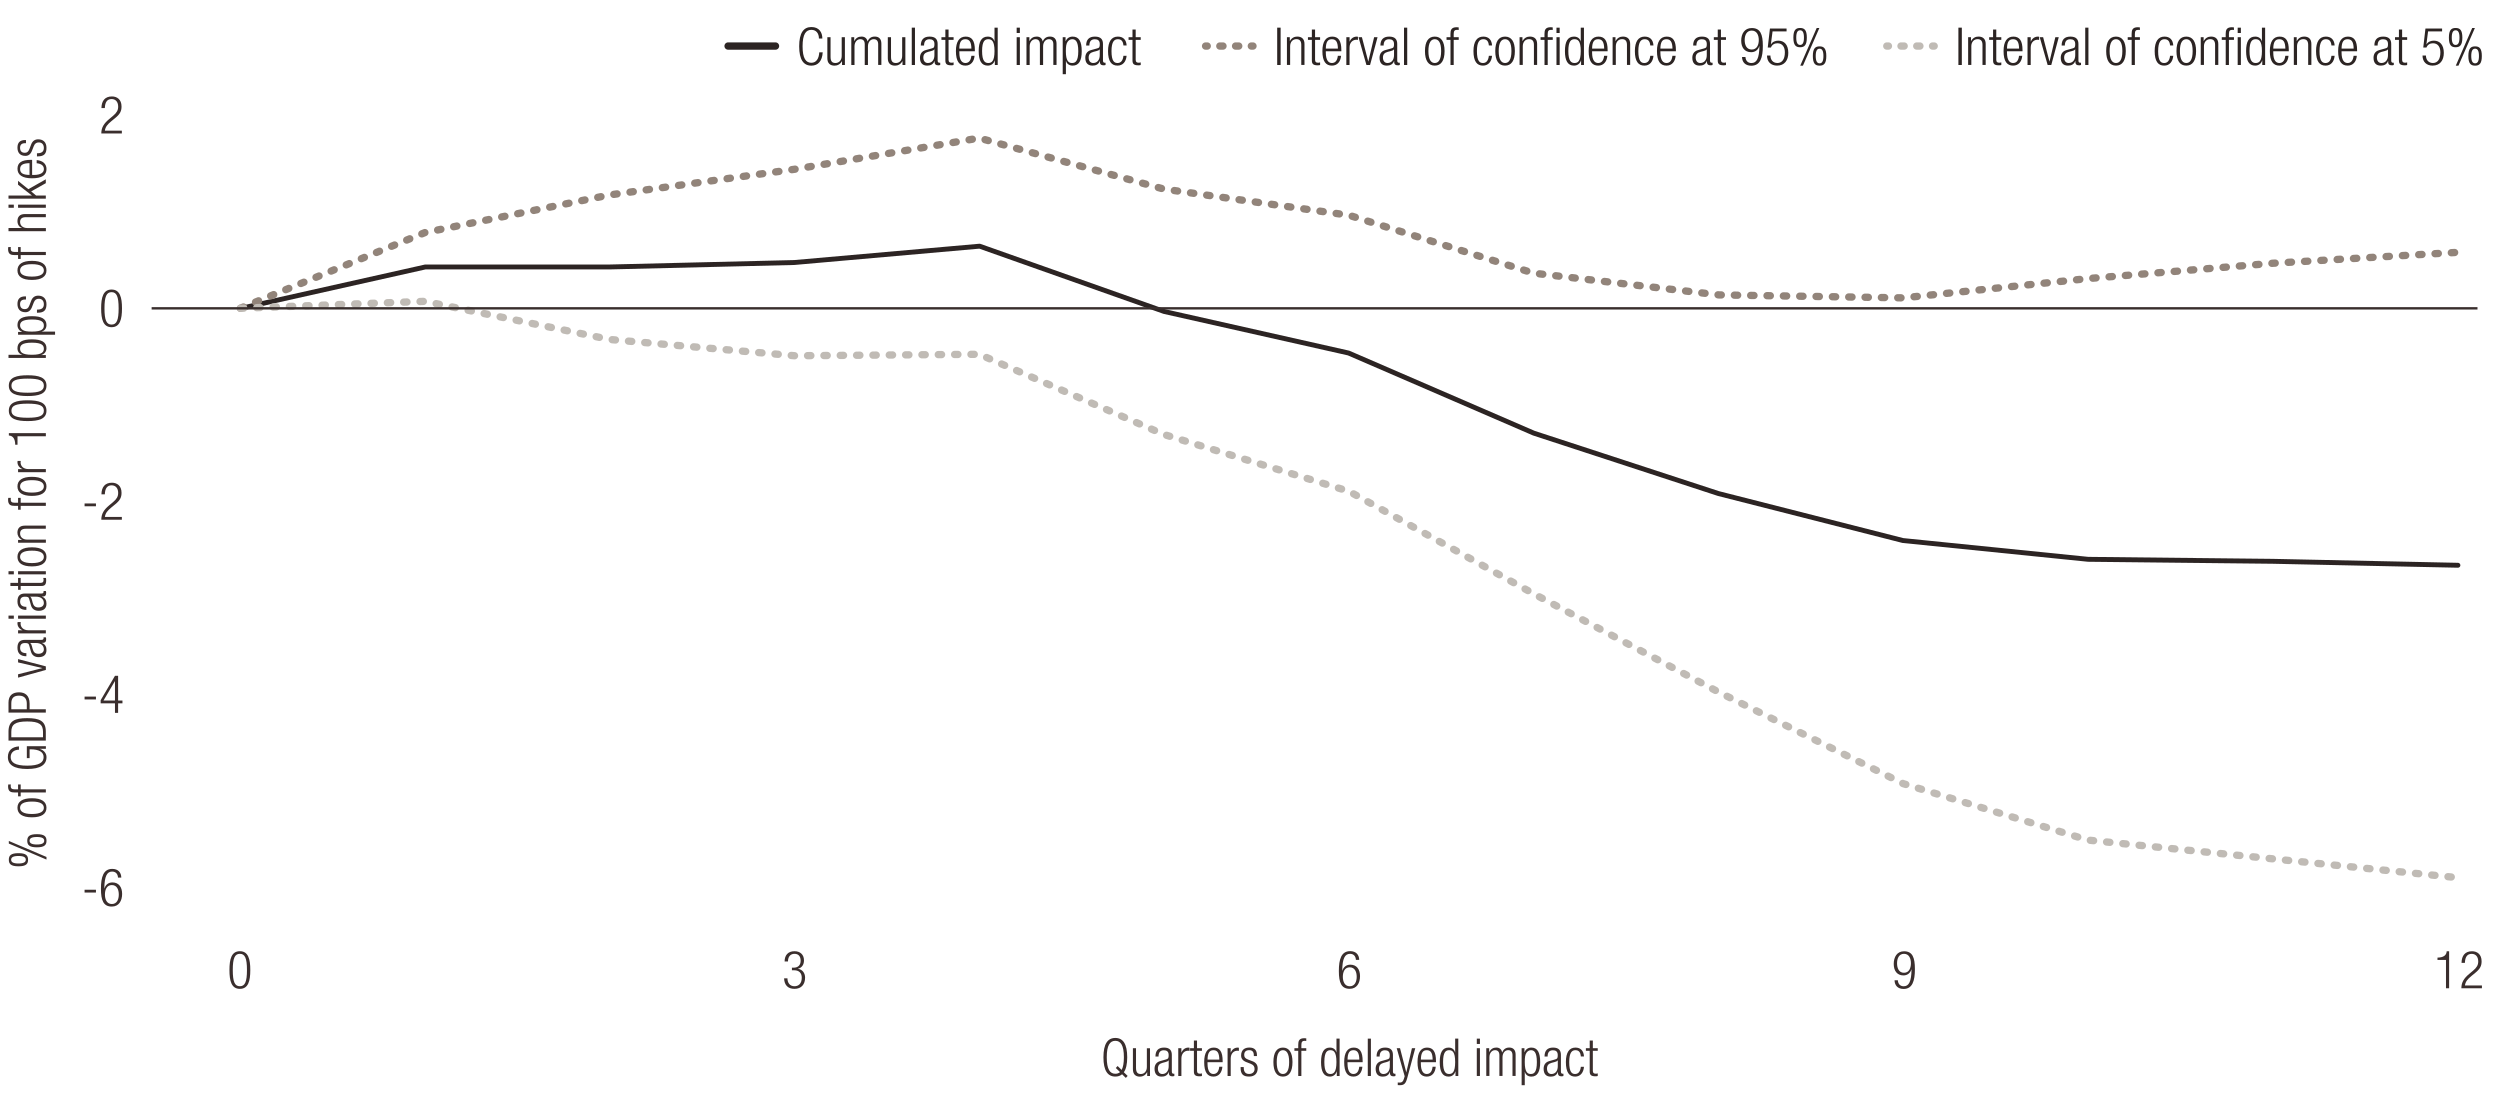 <?xml version="1.0" encoding="UTF-8"?>
<svg xmlns="http://www.w3.org/2000/svg" width="765" height="336.31" viewBox="0 0 765 336.31">
  <defs>
    <style>
      .cls-1, .cls-2, .cls-3, .cls-4, .cls-5, .cls-6, .cls-7, .cls-8, .cls-9 {
        fill: none;
        stroke-linejoin: round;
      }

      .cls-1, .cls-2, .cls-3, .cls-4, .cls-5, .cls-6, .cls-7, .cls-9 {
        stroke-linecap: round;
      }

      .cls-1, .cls-3 {
        stroke-dasharray: 0 0 .96 3.86;
      }

      .cls-1, .cls-3, .cls-5, .cls-6, .cls-7, .cls-9 {
        stroke-width: 2.25px;
      }

      .cls-1, .cls-5, .cls-6 {
        stroke: #c0bbb5;
      }

      .cls-2 {
        stroke-width: 2.25px;
      }

      .cls-2, .cls-4 {
        stroke: #2c2423;
      }

      .cls-10 {
        fill: #2c2423;
      }

      .cls-3, .cls-7, .cls-9 {
        stroke: #92847a;
      }

      .cls-4 {
        stroke-width: 1.5px;
      }

      .cls-5, .cls-9 {
        stroke-dasharray: 0 0 1 4;
      }

      .cls-8 {
        stroke: #392e2d;
        stroke-width: .75px;
      }

      .cls-11 {
        fill: #3a2e2d;
      }
    </style>
  </defs>
  <g id="Layer_5" data-name="Layer 5">
    <polyline class="cls-4" points="73.46 94.4 130.15 81.69 186.61 81.69 243.06 80.33 299.76 75.33 356.21 95.31 412.67 108.03 469.36 132.55 525.82 151.02 582.28 165.4 638.97 171.15 695.43 171.76 752.12 172.97"/>
    <polyline class="cls-9" points="73.57 94.33 130.03 71.17 186.49 59.66 243.18 51.79 299.64 42.25 356.1 57.85 412.79 65.87 469.25 83.58 525.94 90.24 582.4 91.15 638.85 85.25 695.55 80.55 752 77.22"/>
    <polyline class="cls-5" points="73.57 94.33 130.03 92.21 186.49 103.87 243.18 108.86 299.64 108.41 356.1 132.93 412.79 150.34 469.25 181.67 525.94 211.8 582.4 239.8 638.85 257.06 695.55 262.81 752 268.56"/>
  </g>
  <g id="labels">
    <g>
      <path class="cls-11" d="M29.36,272.26v.86h-3.48v-.86h3.48Z"/>
      <path class="cls-11" d="M36.11,268.56c-.05-1.1-.67-1.86-1.8-1.86-1.57,0-2.34,1.41-2.39,5.15l.03,.03c.37-1.17,1.23-1.86,2.44-1.86,1.97,0,2.98,1.44,2.98,3.52s-.98,3.87-3.16,3.87c-2.57,0-3.32-1.89-3.32-5.46s.74-6.07,3.46-6.07c1.8,0,2.74,1.1,2.77,2.66h-1.03Zm-1.88,8.07c1.57,0,2.12-1.44,2.12-2.9s-.55-2.9-2.12-2.9-2.12,1.44-2.12,2.9,.56,2.9,2.12,2.9Z"/>
    </g>
    <g>
      <path class="cls-11" d="M2.7,258.13v-.8l11.52,4.9v.8l-11.52-4.9Zm0,4.95c0-1.28,.62-2.01,2.95-2.01s2.94,.73,2.94,2.01-.62,2.01-2.94,2.01-2.95-.73-2.95-2.01Zm5.19,0c0-.69-.53-1.15-2.24-1.15s-2.24,.46-2.24,1.15,.54,1.15,2.24,1.15,2.24-.48,2.24-1.15Zm.45-5.81c0-1.28,.62-2.01,2.95-2.01s2.94,.73,2.94,2.01-.62,2.01-2.94,2.01-2.95-.73-2.95-2.01Zm5.19,0c0-.69-.53-1.15-2.24-1.15s-2.24,.46-2.24,1.15,.54,1.15,2.24,1.15,2.24-.48,2.24-1.15Z"/>
      <path class="cls-11" d="M5.34,247.18c0-1.87,1.49-2.92,4.43-2.92s4.45,1.05,4.45,2.92-1.49,2.92-4.45,2.92-4.43-1.05-4.43-2.92Zm8.08,0c0-1.07-.93-1.9-3.65-1.9s-3.63,.83-3.63,1.9,.93,1.9,3.63,1.9,3.65-.83,3.65-1.9Z"/>
      <path class="cls-11" d="M6.33,242.5v1.17h-.8v-1.17h-1.01c-1.17,0-2.05-.24-2.05-1.85,0-.29,.02-.43,.05-.61h.8c-.03,.14-.05,.29-.05,.46,0,.7,.27,1.04,1.25,1.04h1.01v-1.5h.8v1.5h7.7v.96H6.33Z"/>
      <path class="cls-11" d="M9.07,231.98h-.86v-3.65h5.83v.8h-1.89v.03c1.26,.35,2.08,1.37,2.08,2.51,0,2.33-1.81,3.64-5.91,3.64s-5.91-1.31-5.91-3.64c0-2.17,1.42-3.14,3.39-3.27v1.02c-1.38,0-2.53,.75-2.53,2.25,0,1.63,1.34,2.62,5.04,2.62s5.04-.99,5.04-2.62c0-1.53-1.38-2.38-4.05-2.38h-.24v2.7Z"/>
      <path class="cls-11" d="M2.6,226.63v-2.75c0-3.32,1.98-4.13,5.71-4.13s5.71,.81,5.71,4.13v2.75H2.6Zm10.56-1.02v-1.66c0-2.23-1.12-3.18-4.83-3.18s-4.87,.94-4.87,3.18v1.66H13.17Z"/>
      <path class="cls-11" d="M2.6,218.06v-3.08c0-2.2,1.3-3.13,3.23-3.13,1.76,0,3.23,.88,3.23,3.48v1.71h4.96v1.02H2.6Zm5.6-1.02v-1.74c0-1.36-.61-2.43-2.37-2.43s-2.37,.86-2.37,2.43v1.74h4.74Z"/>
      <path class="cls-11" d="M5.53,207.35v-1.02l7.41-1.88v-.03l-7.41-1.72v-1.02l8.5,2.23v1.09l-8.5,2.36Z"/>
      <path class="cls-11" d="M8.06,200.81c-1.75,0-2.72-.83-2.72-2.62s.91-2.39,2.26-2.39h5.03c.48,0,.7-.16,.7-.5v-.27h.7c.06,.18,.1,.32,.1,.45,0,.75-.18,1.23-1.06,1.23h-.29v.03c1.12,.38,1.44,1.25,1.44,2.19,0,1.48-.93,2.16-2.4,2.16-1.12,0-2.02-.51-2.35-1.71l-.51-1.8c-.19-.67-.35-.81-1.34-.81-1.09,0-1.47,.61-1.47,1.47,0,1.13,.69,1.63,1.92,1.63v.96Zm1.17-4.05v.03c.29,.1,.46,.64,.56,1.02l.21,.8c.26,.96,.75,1.45,1.76,1.45s1.66-.51,1.66-1.34c0-1.17-.88-1.96-2.4-1.96h-1.79Z"/>
      <path class="cls-11" d="M5.53,193.83v-.96h1.33v-.03c-.94-.37-1.52-1.15-1.52-2.14,0-.11,.02-.22,.05-.34h.96c-.03,.16-.05,.32-.05,.46,0,1.05,.77,2.04,2.42,2.04h5.31v.96H5.53Z"/>
      <path class="cls-11" d="M2.6,189.33v-.96h1.63v.96h-1.63Zm2.93,0v-.96H14.03v.96H5.53Z"/>
      <path class="cls-11" d="M8.06,186.63c-1.75,0-2.72-.83-2.72-2.62s.91-2.39,2.26-2.39h5.03c.48,0,.7-.16,.7-.5v-.27h.7c.06,.18,.1,.32,.1,.45,0,.75-.18,1.23-1.06,1.23h-.29v.03c1.12,.38,1.44,1.25,1.44,2.19,0,1.48-.93,2.16-2.4,2.16-1.12,0-2.02-.51-2.35-1.71l-.51-1.8c-.19-.67-.35-.81-1.34-.81-1.09,0-1.47,.61-1.47,1.47,0,1.13,.69,1.63,1.92,1.63v.96Zm1.17-4.05v.03c.29,.1,.46,.64,.56,1.02l.21,.8c.26,.96,.75,1.45,1.76,1.45s1.66-.51,1.66-1.34c0-1.17-.88-1.96-2.4-1.96h-1.79Z"/>
      <path class="cls-11" d="M6.33,179.31v1.17h-.8v-1.17H3.18v-.96h2.35v-1.5h.8v1.5h6.1c.67,0,.9-.29,.9-.91,0-.19-.03-.38-.1-.59h.8c.06,.11,.1,.35,.1,.67,0,1.29-.35,1.79-1.49,1.79H6.33Z"/>
      <path class="cls-11" d="M2.6,175.75v-.96h1.63v.96h-1.63Zm2.93,0v-.96H14.03v.96H5.53Z"/>
      <path class="cls-11" d="M5.34,170.4c0-1.87,1.49-2.92,4.43-2.92s4.45,1.05,4.45,2.92-1.49,2.92-4.45,2.92-4.43-1.05-4.43-2.92Zm8.08,0c0-1.07-.93-1.9-3.65-1.9s-3.63,.83-3.63,1.9,.93,1.9,3.63,1.9,3.65-.83,3.65-1.9Z"/>
      <path class="cls-11" d="M5.53,166.07v-.86h1.18v-.03c-.94-.48-1.38-1.31-1.38-2.17,0-1.29,.67-2.17,2.27-2.17h6.42v.96H7.89c-1.17,0-1.74,.48-1.74,1.45,0,1.12,.86,1.87,2.18,1.87h5.71v.96H5.53Z"/>
      <path class="cls-11" d="M6.33,154.8v1.17h-.8v-1.17h-1.01c-1.17,0-2.05-.24-2.05-1.85,0-.29,.02-.43,.05-.61h.8c-.03,.14-.05,.29-.05,.46,0,.7,.27,1.04,1.25,1.04h1.01v-1.5h.8v1.5h7.7v.96H6.33Z"/>
      <path class="cls-11" d="M5.34,148.83c0-1.87,1.49-2.92,4.43-2.92s4.45,1.05,4.45,2.92-1.49,2.92-4.45,2.92-4.43-1.05-4.43-2.92Zm8.08,0c0-1.07-.93-1.9-3.65-1.9s-3.63,.83-3.63,1.9,.93,1.9,3.63,1.9,3.65-.83,3.65-1.9Z"/>
      <path class="cls-11" d="M5.53,144.51v-.96h1.33v-.03c-.94-.37-1.52-1.15-1.52-2.14,0-.11,.02-.22,.05-.34h.96c-.03,.16-.05,.32-.05,.46,0,1.05,.77,2.04,2.42,2.04h5.31v.96H5.53Z"/>
      <path class="cls-11" d="M5.36,133.49v2.59h-.7c-.02-1.9-.77-2.75-1.95-2.81v-.73H14.03v.96H5.36Z"/>
      <path class="cls-11" d="M2.7,125.67c0-2.57,2.42-3.18,5.76-3.18s5.76,.61,5.76,3.18-2.42,3.18-5.76,3.18-5.76-.61-5.76-3.18Zm10.72,0c0-1.55-1.33-2.15-4.96-2.15s-4.96,.61-4.96,2.15,1.33,2.16,4.96,2.16,4.96-.61,4.96-2.16Z"/>
      <path class="cls-11" d="M2.7,118.01c0-2.57,2.42-3.18,5.76-3.18s5.76,.61,5.76,3.18-2.42,3.18-5.76,3.18-5.76-.61-5.76-3.18Zm10.72,0c0-1.55-1.33-2.15-4.96-2.15s-4.96,.61-4.96,2.15,1.33,2.16,4.96,2.16,4.96-.61,4.96-2.16Z"/>
      <path class="cls-11" d="M2.6,109.52v-.96H6.81v-.03c-.9-.21-1.47-.93-1.47-1.98,0-1.87,1.5-2.71,4.43-2.71s4.45,.85,4.45,2.71c0,1.01-.62,1.82-1.6,2.08v.03h1.41v.86H2.6Zm10.82-2.81c0-.96-.5-1.85-3.65-1.85s-3.63,.89-3.63,1.85,.5,1.85,3.63,1.85,3.65-.88,3.65-1.85Z"/>
      <path class="cls-11" d="M5.53,102.43v-.86h1.22v-.03c-.78-.3-1.41-1.01-1.41-2.09,0-1.88,1.5-2.7,4.45-2.7s4.43,.85,4.43,2.71c0,1.05-.58,1.77-1.47,1.98v.03h4.1v.96H5.53Zm.61-2.84c0,.54,.29,1.02,.75,1.34,.59,.42,1.42,.54,2.9,.54,3.14,0,3.63-.88,3.63-1.85s-.5-1.85-3.63-1.85-3.65,.89-3.65,1.82Z"/>
      <path class="cls-11" d="M9.81,93.91c-.46,1.2-1.17,1.63-2.02,1.63-1.74,0-2.45-1.08-2.45-2.52,0-1.6,.82-2.33,2.37-2.33h.24v.96h-.24c-1.1,0-1.57,.51-1.57,1.39,0,1.12,.59,1.55,1.44,1.55,.59,0,1.06-.19,1.42-1.15l.53-1.39c.43-1.15,1.23-1.58,2.16-1.58,1.46,0,2.53,.83,2.53,2.62s-.72,2.6-2.64,2.6h-.27v-.96h.22c1.25,0,1.89-.54,1.89-1.63,0-1.02-.58-1.68-1.52-1.68-.75,0-1.23,.3-1.57,1.15l-.53,1.34Z"/>
      <path class="cls-11" d="M5.34,82.74c0-1.87,1.49-2.92,4.43-2.92s4.45,1.05,4.45,2.92-1.49,2.92-4.45,2.92-4.43-1.05-4.43-2.92Zm8.08,0c0-1.07-.93-1.9-3.65-1.9s-3.63,.83-3.63,1.9,.93,1.9,3.63,1.9,3.65-.83,3.65-1.9Z"/>
      <path class="cls-11" d="M6.33,78.06v1.17h-.8v-1.17h-1.01c-1.17,0-2.05-.24-2.05-1.85,0-.29,.02-.43,.05-.61h.8c-.03,.14-.05,.29-.05,.46,0,.7,.27,1.04,1.25,1.04h1.01v-1.5h.8v1.5h7.7v.96H6.33Z"/>
      <path class="cls-11" d="M2.6,70.73v-.96H6.72v-.03c-.86-.24-1.38-1.07-1.38-2.07,0-1.29,.67-2.17,2.27-2.17h6.42v.96H7.89c-1.17,0-1.74,.48-1.74,1.45,0,1.12,.86,1.87,2.18,1.87h5.71v.96H2.6Z"/>
      <path class="cls-11" d="M2.6,63.58v-.96h1.63v.96h-1.63Zm2.93,0v-.96H14.03v.96H5.53Z"/>
      <path class="cls-11" d="M2.6,60.8v-.96h7.15v-.03l-4.23-3.29v-1.18l3.15,2.55,5.35-3.02v1.18l-4.48,2.52,1.5,1.26h2.98v.96H2.6Z"/>
      <path class="cls-11" d="M11.22,48.99c1.81,.14,3.01,1.13,3.01,2.73,0,1.79-1.25,2.84-4.45,2.84-2.95,0-4.43-1.05-4.43-2.92s1.3-2.73,4.13-2.73h.35v4.63h.4c2.45,0,3.2-.86,3.2-1.8,0-1.01-.72-1.63-2.21-1.79v-.96Zm-2.19,.94c-2.11,.03-2.88,.62-2.88,1.8s.77,1.77,2.88,1.8v-3.61Z"/>
      <path class="cls-11" d="M9.81,46.07c-.46,1.2-1.17,1.63-2.02,1.63-1.74,0-2.45-1.08-2.45-2.52,0-1.6,.82-2.33,2.37-2.33h.24v.96h-.24c-1.1,0-1.57,.51-1.57,1.39,0,1.12,.59,1.55,1.44,1.55,.59,0,1.06-.19,1.42-1.15l.53-1.39c.43-1.15,1.23-1.58,2.16-1.58,1.46,0,2.53,.83,2.53,2.62s-.72,2.6-2.64,2.6h-.27v-.96h.22c1.25,0,1.89-.54,1.89-1.63,0-1.02-.58-1.68-1.52-1.68-.75,0-1.23,.3-1.57,1.15l-.53,1.34Z"/>
    </g>
    <line class="cls-8" x1="46.4" y1="94.35" x2="758.11" y2="94.35"/>
    <path class="cls-11" d="M73.4,291.07c2.58,0,3.19,2.42,3.19,5.76s-.61,5.76-3.19,5.76-3.19-2.42-3.19-5.76,.61-5.76,3.19-5.76Zm0,10.72c1.56,0,2.17-1.33,2.17-4.96s-.61-4.96-2.17-4.96-2.17,1.33-2.17,4.96,.61,4.96,2.17,4.96Z"/>
    <g>
      <path class="cls-11" d="M748.47,293.73h-2.6v-.7c1.91-.02,2.76-.77,2.82-1.95h.74v11.33h-.96v-8.68Z"/>
      <path class="cls-11" d="M753.23,294.63c.03-2.19,1.07-3.55,3.21-3.55,1.54,0,2.93,.91,2.93,3.07,0,1.38-.42,2.29-1.88,3.49l-1.23,1.01c-1.19,.98-1.81,1.71-1.99,2.9h5.2v.86h-6.29c0-1.87,.85-3.09,2.37-4.37l1.22-1.02c1.14-.96,1.57-1.73,1.57-2.82,0-1.5-.83-2.32-2-2.32-1.3,0-2.02,.86-2.08,2.75h-1.03Z"/>
    </g>
    <path class="cls-11" d="M580.74,299.94c.05,1.1,.67,1.86,1.8,1.86,1.57,0,2.34-1.41,2.39-5.15l-.03-.03c-.37,1.17-1.24,1.86-2.44,1.86-1.97,0-2.98-1.44-2.98-3.52s.98-3.87,3.16-3.87c2.57,0,3.32,1.89,3.32,5.46s-.74,6.07-3.46,6.07c-1.8,0-2.74-1.1-2.77-2.66h1.03Zm1.88-2.27c1.56,0,2.12-1.44,2.12-2.9s-.56-2.9-2.12-2.9-2.12,1.44-2.12,2.9,.54,2.9,2.12,2.9Z"/>
    <path class="cls-11" d="M31.04,33.06c.03-2.19,1.07-3.55,3.21-3.55,1.54,0,2.94,.91,2.94,3.07,0,1.38-.42,2.29-1.88,3.49l-1.23,1.01c-1.19,.98-1.81,1.71-1.99,2.9h5.2v.86h-6.29c0-1.87,.85-3.09,2.37-4.37l1.22-1.02c1.14-.96,1.57-1.73,1.57-2.82,0-1.5-.83-2.32-2-2.32-1.3,0-2.02,.86-2.08,2.75h-1.03Z"/>
    <path class="cls-11" d="M34.14,88.6c2.58,0,3.19,2.42,3.19,5.76s-.61,5.76-3.19,5.76-3.19-2.42-3.19-5.76,.61-5.76,3.19-5.76Zm0,10.72c1.56,0,2.16-1.33,2.16-4.96s-.61-4.96-2.16-4.96-2.17,1.33-2.17,4.96,.61,4.96,2.17,4.96Z"/>
    <g>
      <path class="cls-11" d="M29.36,213.16v.87h-3.48v-.87h3.48Z"/>
      <path class="cls-11" d="M35.18,215.22h-4.38v-.96l4.38-7.46h.96v7.56h1.33v.86h-1.33v2.91h-.96v-2.91Zm0-.86v-5.92h-.03l-3.48,5.92h3.51Z"/>
    </g>
    <g>
      <path class="cls-11" d="M29.36,154.06v.86h-3.48v-.86h3.48Z"/>
      <path class="cls-11" d="M31.04,151.26c.03-2.19,1.07-3.55,3.21-3.55,1.54,0,2.94,.91,2.94,3.07,0,1.38-.42,2.29-1.88,3.49l-1.23,1.01c-1.19,.98-1.81,1.71-1.99,2.9h5.2v.86h-6.29c0-1.87,.85-3.09,2.37-4.37l1.22-1.02c1.14-.96,1.57-1.73,1.57-2.82,0-1.5-.83-2.32-2-2.32-1.3,0-2.02,.86-2.08,2.75h-1.03Z"/>
    </g>
    <path class="cls-11" d="M242.32,296.11h.53c1.36,0,2.15-.77,2.15-2.11s-.64-2.13-1.88-2.13c-1.14,0-1.99,.74-2,2.34h-1.03c0-1.89,1.03-3.14,3.03-3.14,1.75,0,2.9,1.06,2.9,2.8,0,1.25-.59,2.26-1.83,2.56v.03c1.35,.19,2.17,1.3,2.17,2.69,0,2.05-1.12,3.44-3.25,3.44-1.96,0-3.1-1.1-3.18-3.22h1.03c0,1.33,.69,2.42,2.15,2.42,1.15,0,2.23-.7,2.23-2.61,0-1.47-.88-2.27-2.26-2.27h-.75v-.8Z"/>
    <path class="cls-11" d="M414.91,293.73c-.05-1.1-.67-1.86-1.8-1.86-1.57,0-2.34,1.41-2.39,5.15l.03,.03c.37-1.17,1.23-1.86,2.44-1.86,1.97,0,2.98,1.44,2.98,3.52s-.98,3.87-3.16,3.87c-2.57,0-3.32-1.89-3.32-5.46s.74-6.07,3.46-6.07c1.8,0,2.74,1.1,2.77,2.66h-1.03Zm-1.88,8.07c1.57,0,2.12-1.44,2.12-2.9s-.54-2.9-2.12-2.9-2.12,1.44-2.12,2.9,.56,2.9,2.12,2.9Z"/>
    <g>
      <path class="cls-11" d="M343.35,328.73c-.56,.48-1.25,.7-2.06,.7-2.33,0-3.64-1.81-3.64-5.91s1.31-5.91,3.64-5.91,3.64,1.81,3.64,5.91c0,2.15-.37,3.67-1.04,4.59l1.17,1.12-.56,.61-1.15-1.12Zm-1.92-1.92l.56-.61,1.23,1.2c.45-.82,.69-2.08,.69-3.87,0-3.7-.99-5.04-2.62-5.04s-2.62,1.34-2.62,5.04,.99,5.04,2.62,5.04c.56,0,1.02-.14,1.44-.51l-1.29-1.25Z"/>
      <path class="cls-11" d="M346.66,320.75h.96v5.99c0,1.38,.46,1.91,1.47,1.91,1.09,0,1.85-.86,1.85-2.18v-5.71h.96v8.5h-.86v-1.18h-.03c-.48,.94-1.31,1.38-2.17,1.38-1.29,0-2.17-.67-2.17-2.27v-6.42Z"/>
      <path class="cls-11" d="M353.57,323.28c0-1.75,.83-2.72,2.62-2.72s2.39,.91,2.39,2.26v5.03c0,.48,.16,.71,.5,.71h.27v.7c-.18,.06-.32,.1-.45,.1-.75,0-1.23-.18-1.23-1.06v-.29h-.03c-.38,1.12-1.25,1.44-2.19,1.44-1.48,0-2.16-.93-2.16-2.4,0-1.12,.51-2.02,1.71-2.35l1.8-.51c.67-.19,.81-.35,.81-1.34,0-1.09-.61-1.47-1.47-1.47-1.13,0-1.63,.69-1.63,1.92h-.96Zm4.05,1.17h-.03c-.1,.29-.64,.46-1.02,.56l-.8,.21c-.96,.26-1.45,.75-1.45,1.76s.51,1.67,1.34,1.67c1.17,0,1.96-.88,1.96-2.4v-1.79Z"/>
      <path class="cls-11" d="M360.54,320.75h.96v1.33h.03c.37-.94,1.15-1.52,2.14-1.52,.11,0,.22,.02,.34,.05v.96c-.16-.03-.32-.05-.46-.05-1.05,0-2.04,.77-2.04,2.42v5.31h-.96v-8.5Z"/>
      <path class="cls-11" d="M365.33,321.55h-1.17v-.8h1.17v-2.35h.96v2.35h1.5v.8h-1.5v6.1c0,.67,.29,.9,.91,.9,.19,0,.38-.03,.59-.1v.8c-.11,.06-.35,.1-.67,.1-1.29,0-1.79-.35-1.79-1.49v-6.31Z"/>
      <path class="cls-11" d="M374.05,326.43c-.14,1.81-1.13,3.01-2.73,3.01-1.79,0-2.84-1.25-2.84-4.45,0-2.95,1.05-4.43,2.92-4.43s2.73,1.3,2.73,4.13v.35h-4.63v.4c0,2.45,.86,3.2,1.8,3.2,1.01,0,1.63-.72,1.79-2.21h.96Zm-.94-2.19c-.03-2.11-.62-2.88-1.8-2.88s-1.77,.77-1.8,2.88h3.61Z"/>
      <path class="cls-11" d="M375.63,320.75h.96v1.33h.03c.37-.94,1.15-1.52,2.14-1.52,.11,0,.22,.02,.34,.05v.96c-.16-.03-.32-.05-.46-.05-1.05,0-2.04,.77-2.04,2.42v5.31h-.96v-8.5Z"/>
      <path class="cls-11" d="M381.41,325.02c-1.2-.46-1.63-1.17-1.63-2.02,0-1.74,1.08-2.45,2.52-2.45,1.6,0,2.33,.82,2.33,2.37v.24h-.96v-.24c0-1.1-.51-1.57-1.39-1.57-1.12,0-1.55,.59-1.55,1.44,0,.59,.19,1.06,1.15,1.42l1.39,.53c1.15,.43,1.58,1.23,1.58,2.16,0,1.46-.83,2.53-2.62,2.53s-2.6-.72-2.6-2.64v-.27h.96v.22c0,1.25,.54,1.89,1.63,1.89,1.02,0,1.68-.58,1.68-1.52,0-.75-.3-1.23-1.15-1.57l-1.34-.53Z"/>
      <path class="cls-11" d="M392.58,320.56c1.87,0,2.92,1.49,2.92,4.43s-1.05,4.45-2.92,4.45-2.92-1.49-2.92-4.45,1.05-4.43,2.92-4.43Zm0,8.08c1.07,0,1.9-.93,1.9-3.65s-.83-3.63-1.9-3.63-1.9,.93-1.9,3.63,.83,3.65,1.9,3.65Z"/>
      <path class="cls-11" d="M397.26,321.55h-1.17v-.8h1.17v-1.01c0-1.17,.24-2.05,1.85-2.05,.29,0,.43,.02,.61,.05v.8c-.14-.03-.29-.05-.46-.05-.7,0-1.04,.27-1.04,1.25v1.01h1.5v.8h-1.5v7.7h-.96v-7.7Z"/>
      <path class="cls-11" d="M409.05,327.84h-.03c-.25,.98-1.07,1.6-2.07,1.6-1.87,0-2.71-1.5-2.71-4.45s.85-4.43,2.71-4.43c1.05,0,1.77,.58,1.98,1.47h.03v-4.21h.96v11.43h-.86v-1.41Zm-1.95,.8c.97,0,1.85-.5,1.85-3.65s-.88-3.63-1.85-3.63-1.85,.5-1.85,3.63,.89,3.65,1.85,3.65Z"/>
      <path class="cls-11" d="M416.89,326.43c-.14,1.81-1.13,3.01-2.73,3.01-1.79,0-2.84-1.25-2.84-4.45,0-2.95,1.05-4.43,2.92-4.43s2.73,1.3,2.73,4.13v.35h-4.63v.4c0,2.45,.86,3.2,1.8,3.2,1.01,0,1.63-.72,1.79-2.21h.96Zm-.94-2.19c-.03-2.11-.62-2.88-1.8-2.88s-1.77,.77-1.8,2.88h3.61Z"/>
      <path class="cls-11" d="M418.54,317.82h.96v11.43h-.96v-11.43Z"/>
      <path class="cls-11" d="M421.23,323.28c0-1.75,.83-2.72,2.62-2.72s2.39,.91,2.39,2.26v5.03c0,.48,.16,.71,.5,.71h.27v.7c-.18,.06-.32,.1-.45,.1-.75,0-1.23-.18-1.23-1.06v-.29h-.03c-.38,1.12-1.25,1.44-2.19,1.44-1.48,0-2.16-.93-2.16-2.4,0-1.12,.51-2.02,1.71-2.35l1.8-.51c.67-.19,.81-.35,.81-1.34,0-1.09-.61-1.47-1.47-1.47-1.13,0-1.63,.69-1.63,1.92h-.96Zm4.05,1.17h-.03c-.1,.29-.64,.46-1.02,.56l-.8,.21c-.96,.26-1.45,.75-1.45,1.76s.51,1.67,1.34,1.67c1.17,0,1.96-.88,1.96-2.4v-1.79Z"/>
      <path class="cls-11" d="M427.39,320.75h1.02l1.9,7.36h.03l1.71-7.36h1.02l-2.47,9.19c-.45,1.66-.96,2.13-2.25,2.13-.25,0-.45-.02-.64-.03v-.8c.21,.02,.42,.03,.62,.03,.59,0,.99-.24,1.26-1.14l.24-.8-2.44-8.58Z"/>
      <path class="cls-11" d="M439.33,326.43c-.14,1.81-1.13,3.01-2.73,3.01-1.79,0-2.84-1.25-2.84-4.45,0-2.95,1.05-4.43,2.92-4.43s2.73,1.3,2.73,4.13v.35h-4.63v.4c0,2.45,.86,3.2,1.8,3.2,1.01,0,1.63-.72,1.79-2.21h.96Zm-.94-2.19c-.03-2.11-.62-2.88-1.8-2.88s-1.77,.77-1.8,2.88h3.61Z"/>
      <path class="cls-11" d="M445.38,327.84h-.03c-.26,.98-1.07,1.6-2.08,1.6-1.87,0-2.71-1.5-2.71-4.45s.85-4.43,2.71-4.43c1.05,0,1.77,.58,1.98,1.47h.03v-4.21h.96v11.43h-.86v-1.41Zm-1.95,.8c.97,0,1.85-.5,1.85-3.65s-.88-3.63-1.85-3.63-1.85,.5-1.85,3.63,.89,3.65,1.85,3.65Z"/>
      <path class="cls-11" d="M451.9,317.82h.96v1.63h-.96v-1.63Zm0,2.93h.96v8.5h-.96v-8.5Z"/>
      <path class="cls-11" d="M454.83,320.75h.86v1.18h.03c.45-.94,1.21-1.38,2.15-1.38,1.02,0,1.64,.62,1.77,1.49h.03c.38-.94,1.07-1.49,2.15-1.49,1.18,0,1.96,.67,1.96,2.19v6.5h-.96v-6.35c0-1.01-.46-1.54-1.33-1.54-.96,0-1.72,.86-1.72,2.18v5.71h-.96v-6.35c0-1.01-.46-1.54-1.33-1.54-.96,0-1.72,.86-1.72,2.18v5.71h-.96v-8.5Z"/>
      <path class="cls-11" d="M465.62,320.75h.86v1.22h.03c.3-.78,1.01-1.41,2.09-1.41,1.88,0,2.7,1.5,2.7,4.45s-.85,4.43-2.71,4.43c-1.05,0-1.77-.58-1.98-1.47h-.03v4.1h-.96v-11.32Zm2.84,.61c-.54,0-1.02,.29-1.34,.75-.42,.59-.54,1.42-.54,2.9,0,3.14,.88,3.63,1.85,3.63s1.85-.5,1.85-3.63-.89-3.65-1.82-3.65Z"/>
      <path class="cls-11" d="M472.63,323.28c0-1.75,.83-2.72,2.62-2.72s2.39,.91,2.39,2.26v5.03c0,.48,.16,.71,.5,.71h.27v.7c-.18,.06-.32,.1-.45,.1-.75,0-1.23-.18-1.23-1.06v-.29h-.03c-.38,1.12-1.25,1.44-2.19,1.44-1.48,0-2.16-.93-2.16-2.4,0-1.12,.51-2.02,1.71-2.35l1.8-.51c.67-.19,.81-.35,.81-1.34,0-1.09-.61-1.47-1.47-1.47-1.13,0-1.63,.69-1.63,1.92h-.96Zm4.05,1.17h-.03c-.1,.29-.64,.46-1.02,.56l-.8,.21c-.96,.26-1.45,.75-1.45,1.76s.51,1.67,1.34,1.67c1.17,0,1.96-.88,1.96-2.4v-1.79Z"/>
      <path class="cls-11" d="M484.7,326.43c-.14,1.81-1.13,3.01-2.7,3.01-1.79,0-2.84-1.25-2.84-4.45,0-2.95,1.05-4.43,2.92-4.43,1.6,0,2.52,.98,2.62,2.72h-.96c-.11-1.33-.64-1.92-1.66-1.92s-1.9,.64-1.9,3.65c0,3.2,.91,3.63,1.8,3.63,.97,0,1.6-.72,1.76-2.21h.96Z"/>
      <path class="cls-11" d="M486.45,321.55h-1.17v-.8h1.17v-2.35h.96v2.35h1.5v.8h-1.5v6.1c0,.67,.29,.9,.91,.9,.19,0,.38-.03,.59-.1v.8c-.11,.06-.35,.1-.67,.1-1.29,0-1.79-.35-1.79-1.49v-6.31Z"/>
    </g>
  </g>
  <g id="Legend">
    <g>
      <path class="cls-10" d="M599.27,8.46h1.05v11.43h-1.05V8.46Z"/>
      <path class="cls-10" d="M602.25,11.39h.88v1.18h.03c.49-.94,1.34-1.38,2.23-1.38,1.33,0,2.23,.67,2.23,2.27v6.42h-.98v-6.15c0-1.17-.49-1.75-1.49-1.75-1.15,0-1.92,.87-1.92,2.18v5.71h-.98V11.39Z"/>
      <path class="cls-10" d="M609.88,12.19h-1.2v-.8h1.2v-2.35h.98v2.35h1.54v.8h-1.54v6.1c0,.67,.29,.9,.93,.9,.2,0,.39-.03,.61-.1v.8c-.11,.06-.36,.1-.69,.1-1.33,0-1.83-.35-1.83-1.49v-6.31Z"/>
      <path class="cls-10" d="M618.81,17.07c-.15,1.81-1.16,3.01-2.8,3.01-1.83,0-2.92-1.25-2.92-4.45,0-2.95,1.08-4.43,3-4.43s2.8,1.3,2.8,4.13v.35h-4.75v.4c0,2.45,.88,3.2,1.85,3.2,1.03,0,1.67-.72,1.83-2.21h.98Zm-.97-2.19c-.03-2.11-.64-2.88-1.85-2.88s-1.82,.77-1.85,2.88h3.7Z"/>
      <path class="cls-10" d="M620.43,11.39h.98v1.33h.03c.38-.94,1.18-1.52,2.19-1.52,.12,0,.23,.02,.34,.05v.96c-.16-.03-.33-.05-.47-.05-1.08,0-2.1,.77-2.1,2.42v5.31h-.98V11.39Z"/>
      <path class="cls-10" d="M624.15,11.39h1.05l1.93,7.41h.03l1.77-7.41h1.05l-2.29,8.5h-1.11l-2.42-8.5Z"/>
      <path class="cls-10" d="M630.86,13.92c0-1.74,.85-2.72,2.68-2.72s2.46,.91,2.46,2.26v5.03c0,.48,.16,.7,.51,.7h.28v.7c-.18,.06-.33,.1-.46,.1-.77,0-1.26-.18-1.26-1.06v-.29h-.03c-.39,1.12-1.28,1.44-2.24,1.44-1.52,0-2.21-.93-2.21-2.4,0-1.12,.52-2.02,1.75-2.35l1.85-.51c.69-.19,.83-.35,.83-1.34,0-1.09-.62-1.47-1.51-1.47-1.16,0-1.67,.69-1.67,1.92h-.98Zm4.16,1.17h-.03c-.1,.29-.66,.46-1.05,.56l-.82,.21c-.98,.26-1.49,.75-1.49,1.76s.52,1.66,1.38,1.66c1.2,0,2.01-.88,2.01-2.4v-1.79Z"/>
      <path class="cls-10" d="M638.08,8.46h.98v11.43h-.98V8.46Z"/>
      <path class="cls-10" d="M647.49,11.2c1.92,0,3,1.49,3,4.43s-1.08,4.45-3,4.45-3-1.49-3-4.45,1.08-4.43,3-4.43Zm0,8.08c1.1,0,1.95-.93,1.95-3.65s-.85-3.63-1.95-3.63-1.95,.93-1.95,3.63,.85,3.65,1.95,3.65Z"/>
      <path class="cls-10" d="M652.28,12.19h-1.2v-.8h1.2v-1.01c0-1.17,.25-2.05,1.9-2.05,.29,0,.44,.02,.62,.05v.8c-.15-.03-.29-.05-.47-.05-.72,0-1.06,.27-1.06,1.25v1.01h1.54v.8h-1.54v7.7h-.98v-7.7Z"/>
      <path class="cls-10" d="M665.02,17.07c-.15,1.81-1.16,3.01-2.77,3.01-1.83,0-2.92-1.25-2.92-4.45,0-2.95,1.08-4.43,3-4.43,1.64,0,2.59,.98,2.69,2.72h-.98c-.11-1.33-.66-1.92-1.7-1.92s-1.95,.64-1.95,3.65c0,3.2,.93,3.63,1.85,3.63,1,0,1.64-.72,1.8-2.21h.98Z"/>
      <path class="cls-10" d="M669,11.2c1.92,0,3,1.49,3,4.43s-1.08,4.45-3,4.45-3-1.49-3-4.45,1.08-4.43,3-4.43Zm0,8.08c1.1,0,1.95-.93,1.95-3.65s-.85-3.63-1.95-3.63-1.95,.93-1.95,3.63,.85,3.65,1.95,3.65Z"/>
      <path class="cls-10" d="M673.43,11.39h.88v1.18h.03c.49-.94,1.34-1.38,2.23-1.38,1.33,0,2.23,.67,2.23,2.27v6.42h-.98v-6.15c0-1.17-.49-1.75-1.49-1.75-1.15,0-1.92,.87-1.92,2.18v5.71h-.98V11.39Z"/>
      <path class="cls-10" d="M681.06,12.19h-1.2v-.8h1.2v-1.01c0-1.17,.25-2.05,1.9-2.05,.29,0,.44,.02,.62,.05v.8c-.15-.03-.29-.05-.47-.05-.72,0-1.06,.27-1.06,1.25v1.01h1.54v.8h-1.54v7.7h-.98v-7.7Zm3.67-3.73h.98v1.63h-.98v-1.63Zm0,2.93h.98v8.5h-.98V11.39Z"/>
      <path class="cls-10" d="M692.25,18.48h-.03c-.26,.98-1.1,1.6-2.13,1.6-1.92,0-2.78-1.5-2.78-4.45s.87-4.43,2.78-4.43c1.08,0,1.82,.58,2.03,1.47h.03v-4.21h.98v11.43h-.88v-1.41Zm-2,.8c1,0,1.9-.5,1.9-3.65s-.9-3.63-1.9-3.63-1.9,.5-1.9,3.63,.92,3.65,1.9,3.65Z"/>
      <path class="cls-10" d="M700.29,17.07c-.15,1.81-1.16,3.01-2.8,3.01-1.83,0-2.92-1.25-2.92-4.45,0-2.95,1.08-4.43,3-4.43s2.8,1.3,2.8,4.13v.35h-4.75v.4c0,2.45,.88,3.2,1.85,3.2,1.03,0,1.67-.72,1.83-2.21h.98Zm-.97-2.19c-.03-2.11-.64-2.88-1.85-2.88s-1.82,.77-1.85,2.88h3.7Z"/>
      <path class="cls-10" d="M701.91,11.39h.88v1.18h.03c.49-.94,1.34-1.38,2.23-1.38,1.33,0,2.23,.67,2.23,2.27v6.42h-.98v-6.15c0-1.17-.49-1.75-1.49-1.75-1.15,0-1.92,.87-1.92,2.18v5.71h-.98V11.39Z"/>
      <path class="cls-10" d="M714.4,17.07c-.15,1.81-1.16,3.01-2.77,3.01-1.83,0-2.92-1.25-2.92-4.45,0-2.95,1.08-4.43,3-4.43,1.64,0,2.59,.98,2.69,2.72h-.98c-.11-1.33-.66-1.92-1.7-1.92s-1.95,.64-1.95,3.65c0,3.2,.93,3.63,1.85,3.63,1,0,1.64-.72,1.8-2.21h.98Z"/>
      <path class="cls-10" d="M721.19,17.07c-.15,1.81-1.16,3.01-2.8,3.01-1.83,0-2.92-1.25-2.92-4.45,0-2.95,1.08-4.43,3-4.43s2.8,1.3,2.8,4.13v.35h-4.75v.4c0,2.45,.88,3.2,1.85,3.2,1.03,0,1.67-.72,1.83-2.21h.98Zm-.97-2.19c-.03-2.11-.64-2.88-1.85-2.88s-1.82,.77-1.85,2.88h3.7Z"/>
      <path class="cls-10" d="M726.56,13.92c0-1.74,.85-2.72,2.69-2.72s2.46,.91,2.46,2.26v5.03c0,.48,.16,.7,.51,.7h.28v.7c-.18,.06-.33,.1-.46,.1-.77,0-1.26-.18-1.26-1.06v-.29h-.03c-.39,1.12-1.28,1.44-2.24,1.44-1.52,0-2.21-.93-2.21-2.4,0-1.12,.52-2.02,1.75-2.35l1.85-.51c.69-.19,.83-.35,.83-1.34,0-1.09-.62-1.47-1.51-1.47-1.16,0-1.67,.69-1.67,1.92h-.98Zm4.16,1.17h-.03c-.1,.29-.65,.46-1.05,.56l-.82,.21c-.98,.26-1.49,.75-1.49,1.76s.52,1.66,1.38,1.66c1.19,0,2.01-.88,2.01-2.4v-1.79Z"/>
      <path class="cls-10" d="M734.07,12.19h-1.2v-.8h1.2v-2.35h.98v2.35h1.54v.8h-1.54v6.1c0,.67,.29,.9,.93,.9,.2,0,.39-.03,.61-.1v.8c-.11,.06-.36,.1-.69,.1-1.33,0-1.83-.35-1.83-1.49v-6.31Z"/>
      <path class="cls-10" d="M747.28,8.75v.86h-4.29l-.51,3.95,.03,.03c.44-.83,1.39-1.15,2.24-1.15,1.79,0,3.06,1.23,3.06,3.75,0,2.27-1.16,3.89-3.44,3.89-1.8,0-3.08-1.1-3.08-3.09h1.05c0,1.28,.75,2.29,2.14,2.29s2.28-1.12,2.28-3.25c0-1.57-.7-2.79-2.26-2.79-.87,0-1.67,.4-2,1.31h-.98l.67-5.81h5.08Z"/>
      <path class="cls-10" d="M751.42,8.56c1.31,0,2.06,.62,2.06,2.95s-.75,2.95-2.06,2.95-2.06-.62-2.06-2.95,.75-2.95,2.06-2.95Zm0,5.19c.7,0,1.18-.53,1.18-2.24s-.47-2.24-1.18-2.24-1.18,.54-1.18,2.24,.49,2.24,1.18,2.24Zm5.08-5.19h.82l-5.03,11.53h-.82l5.03-11.53Zm.88,5.63c1.31,0,2.06,.62,2.06,2.95s-.75,2.95-2.06,2.95-2.06-.62-2.06-2.95,.75-2.95,2.06-2.95Zm0,5.19c.7,0,1.18-.53,1.18-2.24s-.47-2.24-1.18-2.24-1.18,.54-1.18,2.24,.49,2.24,1.18,2.24Z"/>
    </g>
    <g>
      <line class="cls-6" x1="577.36" y1="14.09" x2="577.86" y2="14.09"/>
      <line class="cls-1" x1="581.71" y1="14.09" x2="589.43" y2="14.09"/>
      <line class="cls-6" x1="591.36" y1="14.09" x2="591.86" y2="14.09"/>
    </g>
    <g>
      <path class="cls-10" d="M390.82,8.46h1.05v11.43h-1.05V8.46Z"/>
      <path class="cls-10" d="M393.8,11.39h.88v1.18h.03c.49-.94,1.34-1.38,2.23-1.38,1.33,0,2.23,.67,2.23,2.27v6.42h-.98v-6.15c0-1.17-.49-1.75-1.49-1.75-1.15,0-1.92,.87-1.92,2.18v5.71h-.98V11.39Z"/>
      <path class="cls-10" d="M401.43,12.19h-1.2v-.8h1.2v-2.35h.98v2.35h1.54v.8h-1.54v6.1c0,.67,.29,.9,.93,.9,.2,0,.39-.03,.61-.1v.8c-.11,.06-.36,.1-.69,.1-1.33,0-1.83-.35-1.83-1.49v-6.31Z"/>
      <path class="cls-10" d="M410.37,17.07c-.15,1.81-1.16,3.01-2.8,3.01-1.83,0-2.92-1.25-2.92-4.45,0-2.95,1.08-4.43,3-4.43s2.8,1.3,2.8,4.13v.35h-4.75v.4c0,2.45,.88,3.2,1.85,3.2,1.03,0,1.67-.72,1.83-2.21h.98Zm-.97-2.19c-.03-2.11-.64-2.88-1.85-2.88s-1.82,.77-1.85,2.88h3.7Z"/>
      <path class="cls-10" d="M411.99,11.39h.98v1.33h.03c.38-.94,1.18-1.52,2.19-1.52,.12,0,.23,.02,.34,.05v.96c-.16-.03-.33-.05-.47-.05-1.08,0-2.1,.77-2.1,2.42v5.31h-.98V11.39Z"/>
      <path class="cls-10" d="M415.7,11.39h1.05l1.93,7.41h.03l1.77-7.41h1.05l-2.29,8.5h-1.11l-2.42-8.5Z"/>
      <path class="cls-10" d="M422.41,13.92c0-1.74,.85-2.72,2.68-2.72s2.46,.91,2.46,2.26v5.03c0,.48,.16,.7,.51,.7h.28v.7c-.18,.06-.33,.1-.46,.1-.77,0-1.26-.18-1.26-1.06v-.29h-.03c-.39,1.12-1.28,1.44-2.24,1.44-1.52,0-2.21-.93-2.21-2.4,0-1.12,.52-2.02,1.75-2.35l1.85-.51c.69-.19,.83-.35,.83-1.34,0-1.09-.62-1.47-1.51-1.47-1.16,0-1.67,.69-1.67,1.92h-.98Zm4.16,1.17h-.03c-.1,.29-.66,.46-1.05,.56l-.82,.21c-.98,.26-1.49,.75-1.49,1.76s.52,1.66,1.38,1.66c1.2,0,2.01-.88,2.01-2.4v-1.79Z"/>
      <path class="cls-10" d="M429.63,8.46h.98v11.43h-.98V8.46Z"/>
      <path class="cls-10" d="M439.04,11.2c1.92,0,3,1.49,3,4.43s-1.08,4.45-3,4.45-3-1.49-3-4.45,1.08-4.43,3-4.43Zm0,8.08c1.1,0,1.95-.93,1.95-3.65s-.85-3.63-1.95-3.63-1.95,.93-1.95,3.63,.85,3.65,1.95,3.65Z"/>
      <path class="cls-10" d="M443.84,12.19h-1.2v-.8h1.2v-1.01c0-1.17,.25-2.05,1.9-2.05,.29,0,.44,.02,.62,.05v.8c-.15-.03-.29-.05-.47-.05-.72,0-1.06,.27-1.06,1.25v1.01h1.54v.8h-1.54v7.7h-.98v-7.7Z"/>
      <path class="cls-10" d="M456.57,17.07c-.15,1.81-1.16,3.01-2.77,3.01-1.83,0-2.92-1.25-2.92-4.45,0-2.95,1.08-4.43,3-4.43,1.64,0,2.59,.98,2.69,2.72h-.98c-.11-1.33-.66-1.92-1.7-1.92s-1.95,.64-1.95,3.65c0,3.2,.93,3.63,1.85,3.63,1,0,1.64-.72,1.8-2.21h.98Z"/>
      <path class="cls-10" d="M460.55,11.2c1.92,0,3,1.49,3,4.43s-1.08,4.45-3,4.45-3-1.49-3-4.45,1.08-4.43,3-4.43Zm0,8.08c1.1,0,1.95-.93,1.95-3.65s-.85-3.63-1.95-3.63-1.95,.93-1.95,3.63,.85,3.65,1.95,3.65Z"/>
      <path class="cls-10" d="M464.99,11.39h.88v1.18h.03c.49-.94,1.34-1.38,2.23-1.38,1.33,0,2.23,.67,2.23,2.27v6.42h-.98v-6.15c0-1.17-.49-1.75-1.49-1.75-1.15,0-1.92,.87-1.92,2.18v5.71h-.98V11.39Z"/>
      <path class="cls-10" d="M472.61,12.19h-1.2v-.8h1.2v-1.01c0-1.17,.25-2.05,1.9-2.05,.29,0,.44,.02,.62,.05v.8c-.15-.03-.29-.05-.47-.05-.72,0-1.06,.27-1.06,1.25v1.01h1.54v.8h-1.54v7.7h-.98v-7.7Zm3.67-3.73h.98v1.63h-.98v-1.63Zm0,2.93h.98v8.5h-.98V11.39Z"/>
      <path class="cls-10" d="M483.81,18.48h-.03c-.26,.98-1.1,1.6-2.13,1.6-1.92,0-2.78-1.5-2.78-4.45s.87-4.43,2.78-4.43c1.08,0,1.82,.58,2.03,1.47h.03v-4.21h.98v11.43h-.88v-1.41Zm-2,.8c1,0,1.9-.5,1.9-3.65s-.9-3.63-1.9-3.63-1.9,.5-1.9,3.63,.92,3.65,1.9,3.65Z"/>
      <path class="cls-10" d="M491.85,17.07c-.15,1.81-1.16,3.01-2.8,3.01-1.83,0-2.92-1.25-2.92-4.45,0-2.95,1.08-4.43,3-4.43s2.8,1.3,2.8,4.13v.35h-4.75v.4c0,2.45,.88,3.2,1.85,3.2,1.03,0,1.67-.72,1.83-2.21h.98Zm-.97-2.19c-.03-2.11-.64-2.88-1.85-2.88s-1.82,.77-1.85,2.88h3.7Z"/>
      <path class="cls-10" d="M493.46,11.39h.88v1.18h.03c.49-.94,1.34-1.38,2.23-1.38,1.33,0,2.23,.67,2.23,2.27v6.42h-.98v-6.15c0-1.17-.49-1.75-1.49-1.75-1.15,0-1.92,.87-1.92,2.18v5.71h-.98V11.39Z"/>
      <path class="cls-10" d="M505.96,17.07c-.15,1.81-1.16,3.01-2.77,3.01-1.83,0-2.92-1.25-2.92-4.45,0-2.95,1.08-4.43,3-4.43,1.64,0,2.59,.98,2.69,2.72h-.98c-.11-1.33-.66-1.92-1.7-1.92s-1.95,.64-1.95,3.65c0,3.2,.93,3.63,1.85,3.63,1,0,1.64-.72,1.8-2.21h.98Z"/>
      <path class="cls-10" d="M512.75,17.07c-.15,1.81-1.16,3.01-2.8,3.01-1.83,0-2.92-1.25-2.92-4.45,0-2.95,1.08-4.43,3-4.43s2.8,1.3,2.8,4.13v.35h-4.75v.4c0,2.45,.88,3.2,1.85,3.2,1.03,0,1.67-.72,1.83-2.21h.98Zm-.97-2.19c-.03-2.11-.64-2.88-1.85-2.88s-1.82,.77-1.85,2.88h3.7Z"/>
      <path class="cls-10" d="M518.11,13.92c0-1.74,.85-2.72,2.69-2.72s2.46,.91,2.46,2.26v5.03c0,.48,.16,.7,.51,.7h.28v.7c-.18,.06-.33,.1-.46,.1-.77,0-1.26-.18-1.26-1.06v-.29h-.03c-.39,1.12-1.28,1.44-2.24,1.44-1.52,0-2.21-.93-2.21-2.4,0-1.12,.52-2.02,1.75-2.35l1.85-.51c.69-.19,.83-.35,.83-1.34,0-1.09-.62-1.47-1.51-1.47-1.16,0-1.67,.69-1.67,1.92h-.98Zm4.16,1.17h-.03c-.1,.29-.65,.46-1.05,.56l-.82,.21c-.98,.26-1.49,.75-1.49,1.76s.52,1.66,1.38,1.66c1.19,0,2.01-.88,2.01-2.4v-1.79Z"/>
      <path class="cls-10" d="M525.63,12.19h-1.2v-.8h1.2v-2.35h.98v2.35h1.54v.8h-1.54v6.1c0,.67,.29,.9,.93,.9,.2,0,.39-.03,.61-.1v.8c-.11,.06-.36,.1-.69,.1-1.33,0-1.83-.35-1.83-1.49v-6.31Z"/>
      <path class="cls-10" d="M534.11,17.43c.05,1.1,.69,1.86,1.83,1.86,1.6,0,2.39-1.41,2.44-5.15l-.03-.03c-.38,1.17-1.26,1.86-2.49,1.86-2.01,0-3.05-1.44-3.05-3.52s1-3.87,3.23-3.87c2.62,0,3.39,1.89,3.39,5.46s-.75,6.07-3.54,6.07c-1.83,0-2.8-1.1-2.83-2.66h1.05Zm1.92-2.27c1.59,0,2.16-1.44,2.16-2.9s-.57-2.9-2.16-2.9-2.16,1.44-2.16,2.9,.56,2.9,2.16,2.9Z"/>
      <path class="cls-10" d="M546.69,8.75v.86h-4.29l-.51,3.95,.03,.03c.44-.83,1.39-1.15,2.24-1.15,1.79,0,3.06,1.23,3.06,3.75,0,2.27-1.16,3.89-3.44,3.89-1.8,0-3.08-1.1-3.08-3.09h1.05c0,1.28,.75,2.29,2.14,2.29s2.28-1.12,2.28-3.25c0-1.57-.7-2.79-2.26-2.79-.87,0-1.67,.4-2,1.31h-.98l.67-5.81h5.08Z"/>
      <path class="cls-10" d="M550.83,8.56c1.31,0,2.06,.62,2.06,2.95s-.75,2.95-2.06,2.95-2.06-.62-2.06-2.95,.75-2.95,2.06-2.95Zm0,5.19c.7,0,1.18-.53,1.18-2.24s-.47-2.24-1.18-2.24-1.18,.54-1.18,2.24,.49,2.24,1.18,2.24Zm5.08-5.19h.82l-5.03,11.53h-.82l5.03-11.53Zm.88,5.63c1.31,0,2.06,.62,2.06,2.95s-.75,2.95-2.06,2.95-2.06-.62-2.06-2.95,.75-2.95,2.06-2.95Zm0,5.19c.7,0,1.18-.53,1.18-2.24s-.47-2.24-1.18-2.24-1.18,.54-1.18,2.24,.49,2.24,1.18,2.24Z"/>
    </g>
    <g>
      <line class="cls-7" x1="368.91" y1="14.09" x2="369.41" y2="14.09"/>
      <line class="cls-3" x1="373.27" y1="14.09" x2="380.98" y2="14.09"/>
      <line class="cls-7" x1="382.91" y1="14.09" x2="383.41" y2="14.09"/>
    </g>
    <g>
      <path class="cls-10" d="M251.75,16.02c-.15,2.61-1.38,4.07-3.47,4.07-2.39,0-3.73-1.81-3.73-5.91s1.34-5.91,3.73-5.91,3.36,1.65,3.36,3.52h-1.05c0-1.55-.8-2.66-2.31-2.66-1.67,0-2.69,1.34-2.69,5.04s1.01,5.04,2.69,5.04c1.47,0,2.31-1.23,2.42-3.2h1.05Z"/>
      <path class="cls-10" d="M253.17,11.39h.98v5.99c0,1.38,.47,1.9,1.51,1.9,1.11,0,1.9-.86,1.9-2.18v-5.71h.98v8.5h-.88v-1.18h-.03c-.49,.94-1.34,1.38-2.23,1.38-1.33,0-2.23-.67-2.23-2.27v-6.42Z"/>
      <path class="cls-10" d="M260.51,11.39h.88v1.18h.03c.46-.94,1.24-1.38,2.21-1.38,1.05,0,1.69,.62,1.82,1.49h.03c.39-.94,1.1-1.49,2.21-1.49,1.21,0,2.01,.67,2.01,2.19v6.5h-.98v-6.35c0-1.01-.48-1.54-1.36-1.54-.98,0-1.77,.87-1.77,2.18v5.71h-.98v-6.35c0-1.01-.47-1.54-1.36-1.54-.98,0-1.77,.87-1.77,2.18v5.71h-.98V11.39Z"/>
      <path class="cls-10" d="M271.67,11.39h.98v5.99c0,1.38,.47,1.9,1.51,1.9,1.11,0,1.9-.86,1.9-2.18v-5.71h.98v8.5h-.88v-1.18h-.03c-.49,.94-1.34,1.38-2.23,1.38-1.33,0-2.23-.67-2.23-2.27v-6.42Z"/>
      <path class="cls-10" d="M279,8.46h.98v11.43h-.98V8.46Z"/>
      <path class="cls-10" d="M281.77,13.92c0-1.74,.85-2.72,2.69-2.72s2.46,.91,2.46,2.26v5.03c0,.48,.16,.7,.51,.7h.28v.7c-.18,.06-.33,.1-.46,.1-.77,0-1.26-.18-1.26-1.06v-.29h-.03c-.39,1.12-1.28,1.44-2.24,1.44-1.52,0-2.21-.93-2.21-2.4,0-1.12,.52-2.02,1.75-2.35l1.85-.51c.69-.19,.83-.35,.83-1.34,0-1.09-.62-1.47-1.51-1.47-1.16,0-1.67,.69-1.67,1.92h-.98Zm4.16,1.17h-.03c-.1,.29-.65,.46-1.05,.56l-.82,.21c-.98,.26-1.49,.75-1.49,1.76s.52,1.66,1.38,1.66c1.19,0,2.01-.88,2.01-2.4v-1.79Z"/>
      <path class="cls-10" d="M289.28,12.19h-1.2v-.8h1.2v-2.35h.98v2.35h1.54v.8h-1.54v6.1c0,.67,.29,.9,.93,.9,.2,0,.39-.03,.61-.1v.8c-.11,.06-.36,.1-.69,.1-1.33,0-1.83-.35-1.83-1.49v-6.31Z"/>
      <path class="cls-10" d="M298.22,17.07c-.15,1.81-1.16,3.01-2.8,3.01-1.83,0-2.91-1.25-2.91-4.45,0-2.95,1.08-4.43,3-4.43s2.8,1.3,2.8,4.13v.35h-4.75v.4c0,2.45,.88,3.2,1.85,3.2,1.03,0,1.67-.72,1.83-2.21h.98Zm-.97-2.19c-.03-2.11-.64-2.88-1.85-2.88s-1.82,.77-1.85,2.88h3.7Z"/>
      <path class="cls-10" d="M304.42,18.48h-.03c-.26,.98-1.1,1.6-2.13,1.6-1.92,0-2.78-1.5-2.78-4.45s.87-4.43,2.78-4.43c1.08,0,1.82,.58,2.03,1.47h.03v-4.21h.98v11.43h-.88v-1.41Zm-2,.8c1,0,1.9-.5,1.9-3.65s-.9-3.63-1.9-3.63-1.9,.5-1.9,3.63,.92,3.65,1.9,3.65Z"/>
      <path class="cls-10" d="M311.1,8.46h.98v1.63h-.98v-1.63Zm0,2.93h.98v8.5h-.98V11.39Z"/>
      <path class="cls-10" d="M314.11,11.39h.88v1.18h.03c.46-.94,1.24-1.38,2.21-1.38,1.05,0,1.69,.62,1.82,1.49h.03c.39-.94,1.1-1.49,2.21-1.49,1.21,0,2.01,.67,2.01,2.19v6.5h-.98v-6.35c0-1.01-.48-1.54-1.36-1.54-.98,0-1.77,.87-1.77,2.18v5.71h-.98v-6.35c0-1.01-.47-1.54-1.36-1.54-.98,0-1.77,.87-1.77,2.18v5.71h-.98V11.39Z"/>
      <path class="cls-10" d="M325.18,11.39h.88v1.22h.03c.31-.78,1.03-1.41,2.15-1.41,1.93,0,2.77,1.5,2.77,4.45s-.87,4.43-2.78,4.43c-1.08,0-1.82-.58-2.03-1.47h-.03v4.1h-.98V11.39Zm2.91,.61c-.56,0-1.05,.29-1.38,.75-.43,.59-.56,1.42-.56,2.9,0,3.14,.9,3.63,1.9,3.63s1.9-.5,1.9-3.63-.92-3.65-1.87-3.65Z"/>
      <path class="cls-10" d="M332.36,13.92c0-1.74,.85-2.72,2.69-2.72s2.46,.91,2.46,2.26v5.03c0,.48,.16,.7,.51,.7h.28v.7c-.18,.06-.33,.1-.46,.1-.77,0-1.26-.18-1.26-1.06v-.29h-.03c-.39,1.12-1.28,1.44-2.24,1.44-1.52,0-2.21-.93-2.21-2.4,0-1.12,.52-2.02,1.75-2.35l1.85-.51c.69-.19,.83-.35,.83-1.34,0-1.09-.62-1.47-1.51-1.47-1.16,0-1.67,.69-1.67,1.92h-.98Zm4.16,1.17h-.03c-.1,.29-.65,.46-1.05,.56l-.82,.21c-.98,.26-1.49,.75-1.49,1.76s.52,1.66,1.38,1.66c1.19,0,2.01-.88,2.01-2.4v-1.79Z"/>
      <path class="cls-10" d="M344.74,17.07c-.15,1.81-1.16,3.01-2.77,3.01-1.83,0-2.91-1.25-2.91-4.45,0-2.95,1.08-4.43,3-4.43,1.64,0,2.59,.98,2.69,2.72h-.98c-.11-1.33-.65-1.92-1.7-1.92s-1.95,.64-1.95,3.65c0,3.2,.93,3.63,1.85,3.63,1,0,1.64-.72,1.8-2.21h.98Z"/>
      <path class="cls-10" d="M346.54,12.19h-1.2v-.8h1.2v-2.35h.98v2.35h1.54v.8h-1.54v6.1c0,.67,.29,.9,.93,.9,.2,0,.39-.03,.61-.1v.8c-.11,.06-.36,.1-.69,.1-1.33,0-1.83-.35-1.83-1.49v-6.31Z"/>
    </g>
    <line class="cls-2" x1="222.8" y1="14.09" x2="237.3" y2="14.09"/>
  </g>
</svg>